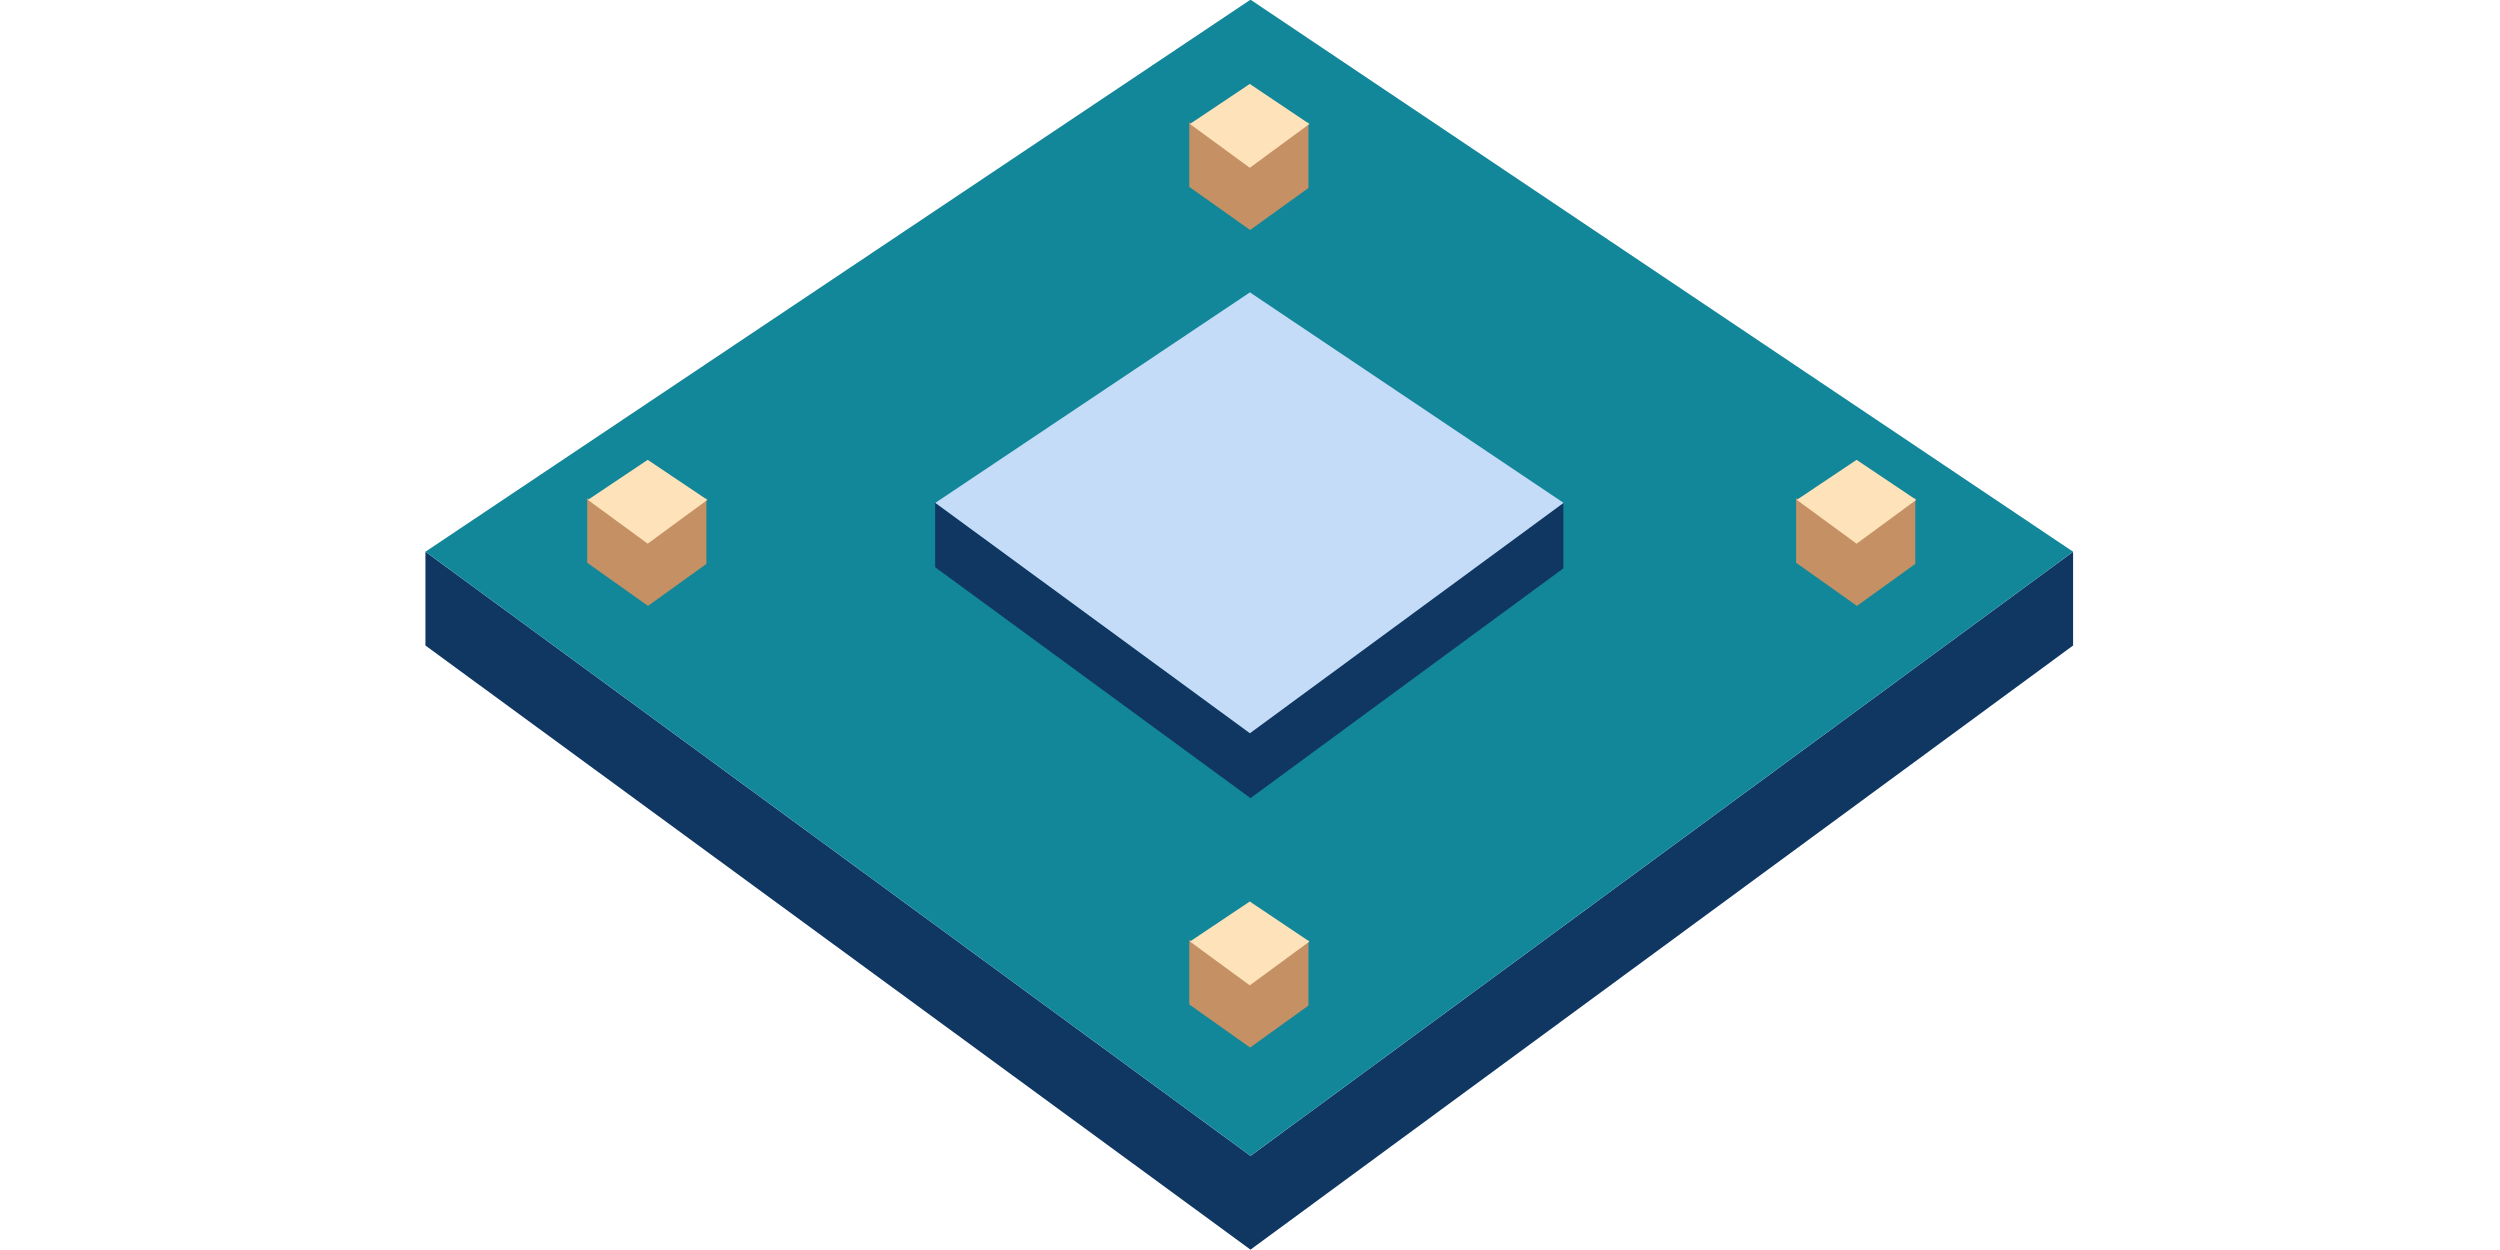<?xml version="1.0" encoding="UTF-8" standalone="no"?>
<!DOCTYPE svg PUBLIC "-//W3C//DTD SVG 1.1//EN" "http://www.w3.org/Graphics/SVG/1.1/DTD/svg11.dtd">
<svg width="100%" height="100%" viewBox="0 0 1024 512" version="1.1" xmlns="http://www.w3.org/2000/svg" xmlns:xlink="http://www.w3.org/1999/xlink" xml:space="preserve" xmlns:serif="http://www.serif.com/" style="fill-rule:evenodd;clip-rule:evenodd;stroke-linejoin:round;stroke-miterlimit:2;">
    <g id="Chip" transform="matrix(0.995,0,0,1.415,-25.533,-530.63)">
        <g>
            <g id="laptop-outer-rim" serif:id="laptop outer rim" transform="matrix(1.167,0,0,1.167,-55.67,-302.664)">
                <path d="M510.805,890.66L800.974,740.809L800.974,717.55L510.805,867.401L219.763,717.55L219.763,740.809L510.805,890.66Z" style="fill:rgb(16,55,98);"/>
            </g>
            <g id="laptop-outer-rim1" serif:id="laptop outer rim" transform="matrix(1.167,0,0,1.167,-55.67,-365.759)">
                <path d="M510.805,921.461L800.974,771.61L510.805,634.68L219.763,771.61L510.805,921.461Z" style="fill:rgb(18,135,153);"/>
            </g>
        </g>
        <g>
            <g id="laptop-outer-rim2" serif:id="laptop outer rim" transform="matrix(1.167,0,0,1.167,-55.67,-433.36)">
                <path d="M510.805,890.66L621.166,833.666L621.166,817.317L510.535,874.45L399.571,817.317L399.571,833.388L510.805,890.66Z" style="fill:rgb(16,55,98);"/>
            </g>
            <g id="laptop-outer-rim3" serif:id="laptop outer rim" transform="matrix(0.445,0,0,0.445,312.891,177.204)">
                <path d="M510.805,921.461L800.974,771.61L510.805,634.68L219.763,771.61L510.805,921.461Z" style="fill:rgb(196,220,248);"/>
            </g>
        </g>
        <g transform="matrix(2.015,0,0,2.015,-625.028,-888.472)">
            <g id="laptop-outer-rim4" serif:id="laptop outer rim" transform="matrix(0.579,0,0,0.579,282.559,261.83)">
                <path d="M510.805,890.66L531.391,880.243L531.391,863.894L510.4,874.734L489.346,863.894L489.346,879.965L510.805,890.66Z" style="fill:rgb(197,145,100);"/>
            </g>
            <g id="laptop-outer-rim5" serif:id="laptop outer rim" transform="matrix(0.042,0,0,0.042,556.792,729.886)">
                <path d="M510.805,921.461L800.974,771.61L510.805,634.68L219.763,771.61L510.805,921.461Z" style="fill:rgb(254,226,186);"/>
            </g>
        </g>
        <g transform="matrix(2.015,0,0,2.015,-375.223,-1016.32)">
            <g id="laptop-outer-rim6" serif:id="laptop outer rim" transform="matrix(0.579,0,0,0.579,282.559,261.83)">
                <path d="M510.805,890.66L531.391,880.243L531.391,863.894L510.4,874.734L489.346,863.894L489.346,879.965L510.805,890.66Z" style="fill:rgb(197,145,100);"/>
            </g>
            <g id="laptop-outer-rim7" serif:id="laptop outer rim" transform="matrix(0.042,0,0,0.042,556.792,729.886)">
                <path d="M510.805,921.461L800.974,771.61L510.805,634.68L219.763,771.61L510.805,921.461Z" style="fill:rgb(254,226,186);"/>
            </g>
        </g>
        <g transform="matrix(2.015,0,0,2.015,-872.873,-1016.32)">
            <g id="laptop-outer-rim8" serif:id="laptop outer rim" transform="matrix(0.579,0,0,0.579,282.559,261.83)">
                <path d="M510.805,890.66L531.391,880.243L531.391,863.894L510.4,874.734L489.346,863.894L489.346,879.965L510.805,890.66Z" style="fill:rgb(197,145,100);"/>
            </g>
            <g id="laptop-outer-rim9" serif:id="laptop outer rim" transform="matrix(0.042,0,0,0.042,556.792,729.886)">
                <path d="M510.805,921.461L800.974,771.61L510.805,634.68L219.763,771.61L510.805,921.461Z" style="fill:rgb(254,226,186);"/>
            </g>
        </g>
        <g transform="matrix(2.015,0,0,2.015,-625.028,-1125.13)">
            <g id="laptop-outer-rim10" serif:id="laptop outer rim" transform="matrix(0.579,0,0,0.579,282.559,261.83)">
                <path d="M510.805,890.66L531.391,880.243L531.391,863.894L510.4,874.734L489.346,863.894L489.346,879.965L510.805,890.66Z" style="fill:rgb(197,145,100);"/>
            </g>
            <g id="laptop-outer-rim11" serif:id="laptop outer rim" transform="matrix(0.042,0,0,0.042,556.792,729.886)">
                <path d="M510.805,921.461L800.974,771.61L510.805,634.68L219.763,771.61L510.805,921.461Z" style="fill:rgb(254,226,186);"/>
            </g>
        </g>
    </g>
</svg>
